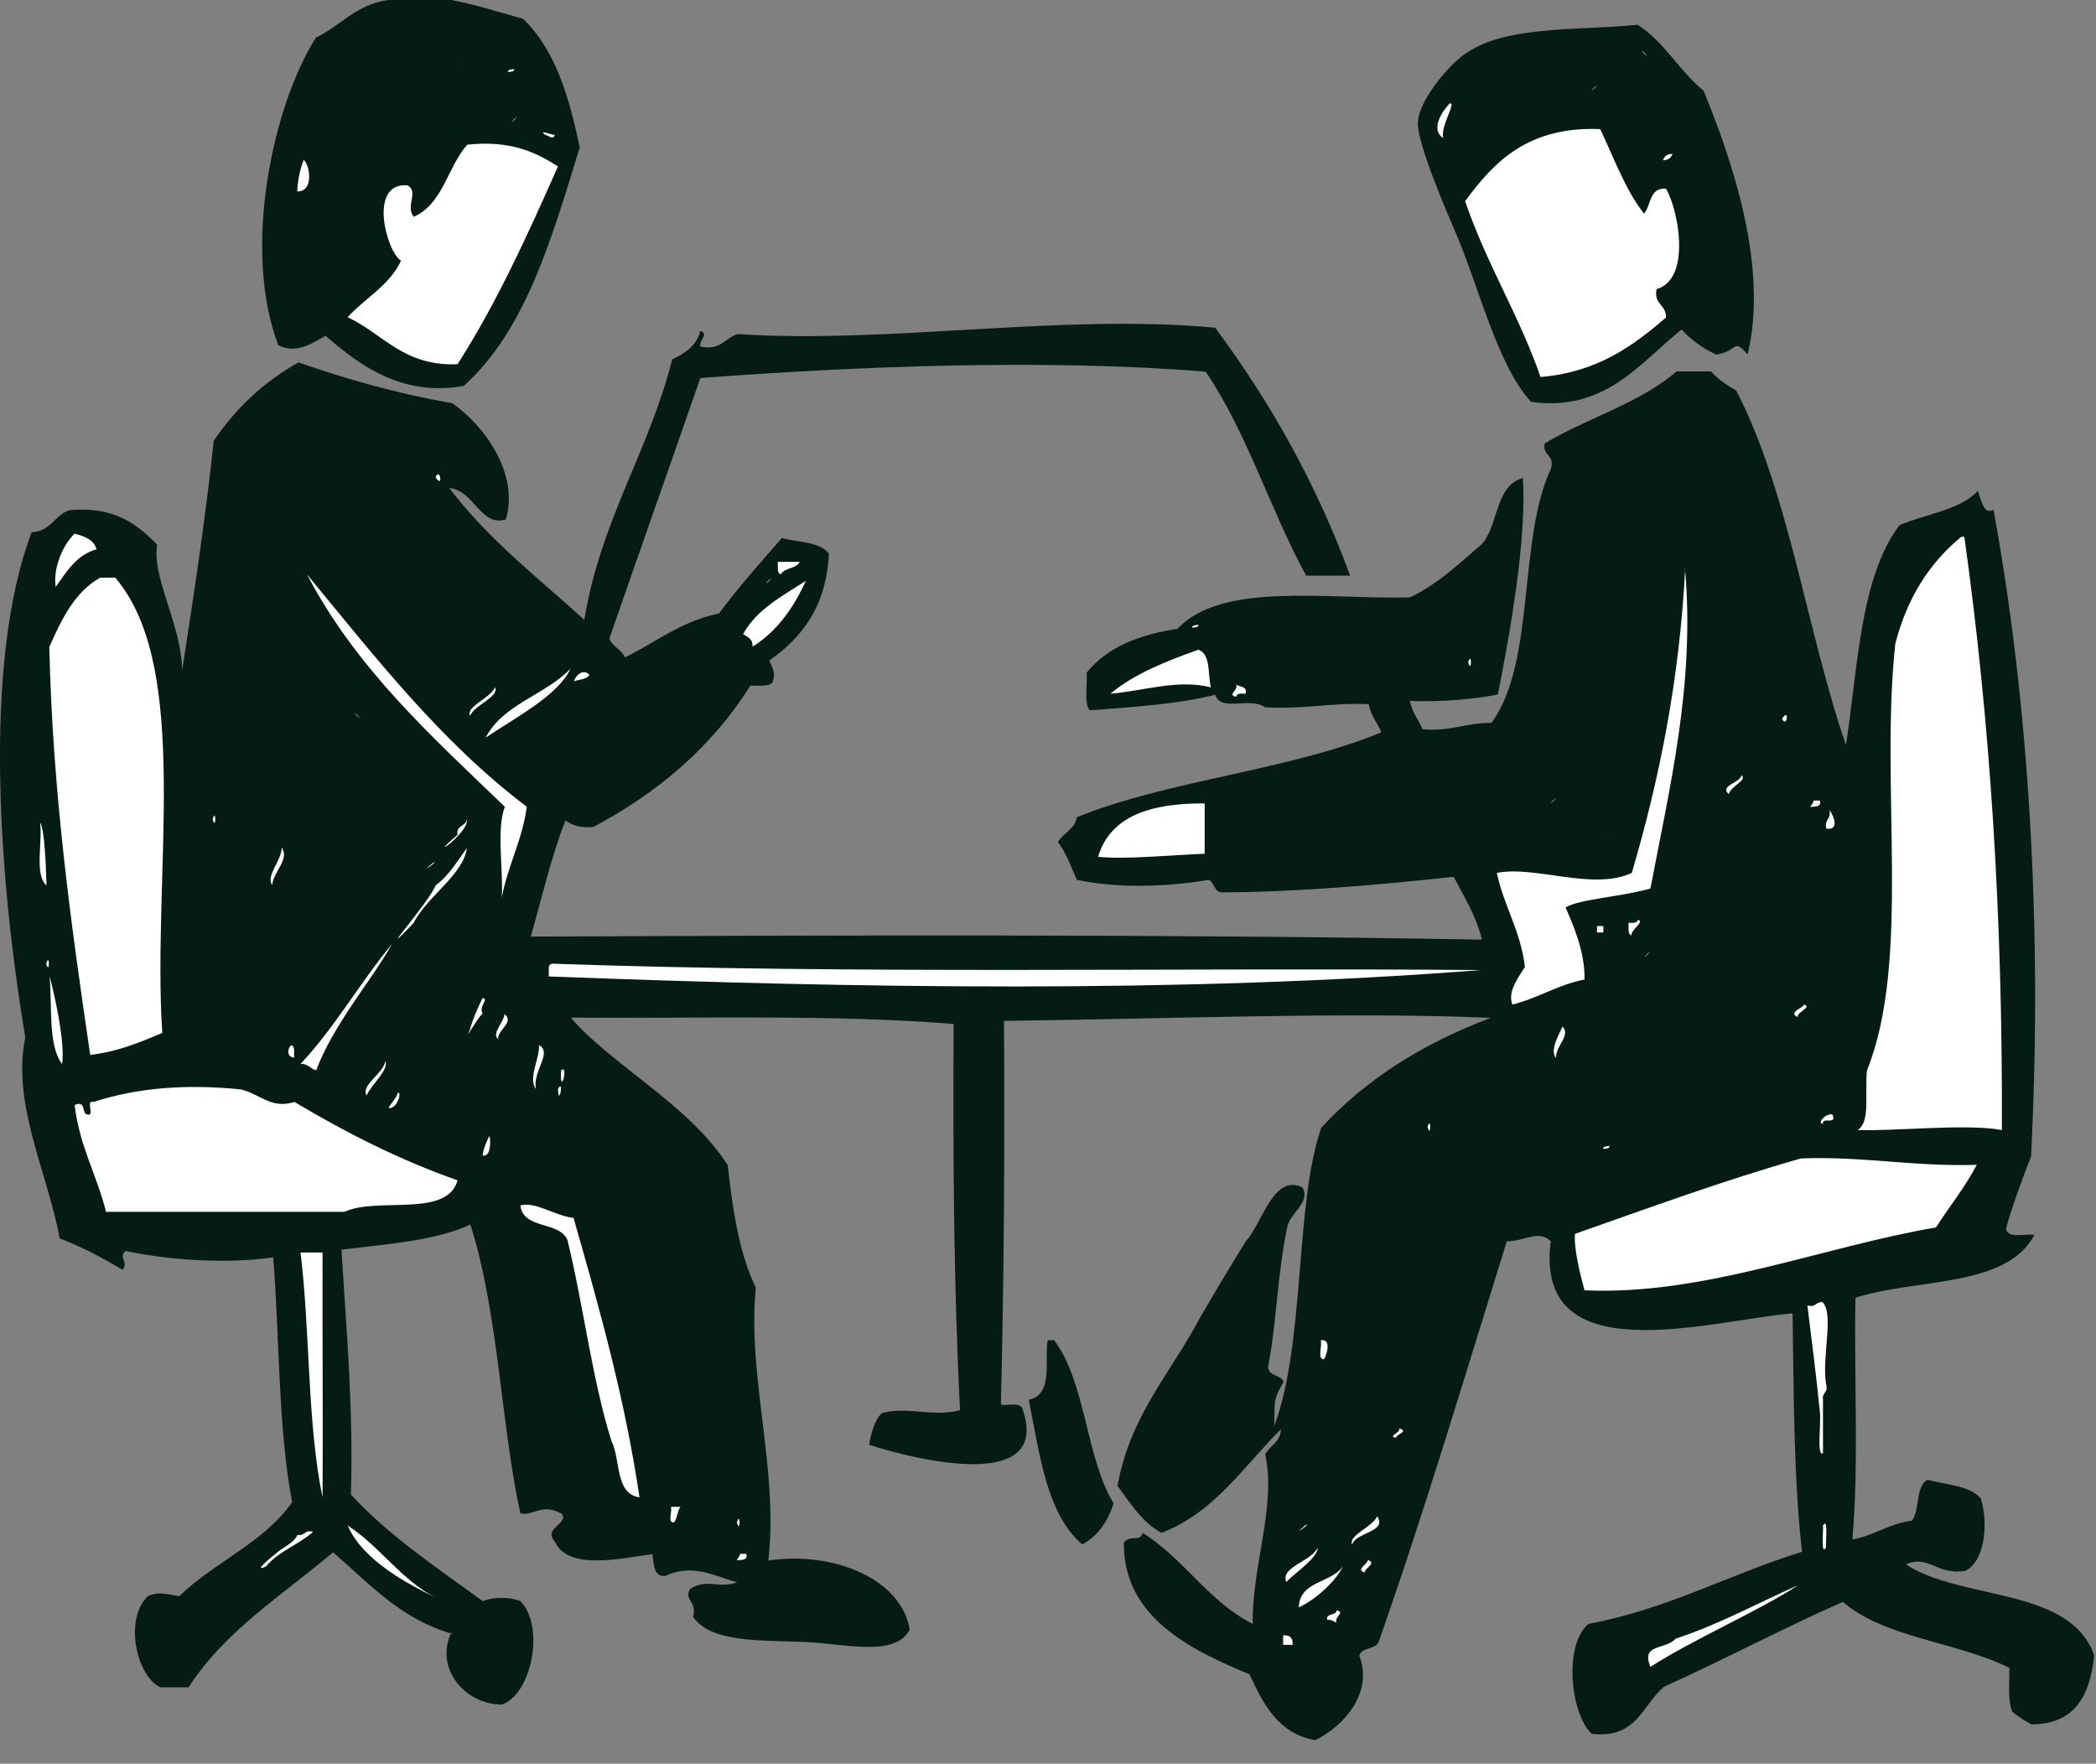 <svg width="82" height="69" viewBox="0 0 82 69" fill="none" xmlns="http://www.w3.org/2000/svg">
<rect x="0" y="0" width="82" height="69" fill="#808080" stroke="none"/>
<path fill-rule="evenodd" clip-rule="evenodd" d="M40.249 54.77C40.679 56.92 40.949 59.23 42.339 60.42C42.959 60.09 43.329 59.53 43.569 58.82C42.469 57.01 42.489 54.09 41.239 52.43H40.989C40.849 53.17 41.229 54.57 40.249 54.76V54.77Z" fill="#041C14"/>
<path fill-rule="evenodd" clip-rule="evenodd" d="M12.739 13.14C14.04 14.26 15.69 15.53 18.14 15.1C20.579 12.91 21.59 9.3 22.68 5.77C22.279 3.87 21.77 2.01 20.47 0.74C19.549 0.48 18.649 0.19 17.649 0H15.19C13.93 0.17 13.329 1.01 12.36 1.47C10.69 4.1 9.449 9.73 10.889 13.51C11.62 13.87 12.249 13.4 12.729 13.14H12.739Z" fill="#041C14"/>
<path fill-rule="evenodd" clip-rule="evenodd" d="M59.899 15.72C62.809 16.13 64.179 14.17 65.789 12.89C66.159 13.3 66.609 13.62 67.139 13.87C68.009 13.75 67.789 13.19 68.369 13.87C69.199 10.44 67.759 6.26 66.649 3.55C65.699 2.78 65.119 1.64 64.069 0.97C61.639 1.21 58.769 0.97 57.189 2.2C56.609 2.65 55.519 3.93 55.469 4.78C55.419 5.56 56.629 8.36 56.939 9.08C57.859 11.21 58.579 14.29 59.889 15.71L59.899 15.72Z" fill="#041C14"/>
<path fill-rule="evenodd" clip-rule="evenodd" d="M17.659 63.86C16.999 65.23 18.139 66.66 19.619 66.69C20.789 66.32 21.339 63.64 20.359 62.64C19.969 62.47 19.279 62.47 18.889 62.64C17.089 61.33 15.219 60.09 13.729 58.47C13.829 55.06 13.549 52.01 13.359 48.89C15.149 48.67 17.029 48.54 18.399 47.91C19.489 51.24 19.619 55.9 20.359 59.21C20.899 59.31 21.179 58.8 21.959 59.21C22.319 59.58 21.209 59.79 21.709 60.31C22.209 61.45 24.279 60.97 25.519 60.8C25.589 61.18 25.549 61.67 26.009 61.66C27.049 61.16 27.919 61.63 28.839 61.91C28.039 62.16 27.689 61.74 26.999 62.16C26.739 62.61 27.269 62.6 27.119 63.26C27.829 64.28 29.769 64.16 31.539 64.24C33.059 64.31 35.049 64.84 35.589 63.75C35.279 61.82 32.699 60.67 30.059 61.05C30.469 57.47 29.229 53.88 29.569 50.37C28.919 49.06 28.669 47.34 28.469 45.58C26.949 43.21 23.939 41.68 22.329 39.81C27.369 39.85 32.609 39.68 37.309 40.06C37.279 45.21 37.309 50.3 37.559 55.17C36.499 55.45 35.469 55 34.489 55.29C34.209 55.58 34.089 56.04 33.999 56.52C35.829 57.12 41.099 58.4 40.019 55.17C39.939 54.75 39.199 55.08 39.159 54.92C39.279 50.01 39.309 45 39.279 39.94C45.579 39.86 52.809 39.58 58.319 39.82C55.669 40.82 53.439 42.22 51.689 44.12C50.649 47.12 51.069 52.57 49.849 55.79C49.889 54.99 49.759 54.79 50.219 54.07C50.119 53.76 49.609 53.86 49.609 53.46C49.919 51.99 49.979 49.81 50.349 48.06C50.429 47.45 51.289 47.08 50.959 46.46C49.829 45.89 49.389 47.84 48.749 48.55C48.119 49.56 47.509 50.58 46.909 51.62C45.789 53.73 44.209 55.39 43.719 58.13C44.229 58.81 44.669 59.55 45.439 59.97C47.539 59.16 48.649 57.36 50.109 55.92C50.099 56.44 49.669 56.54 49.499 56.9C49.939 58.95 48.979 61.21 49.009 63.53C47.269 62.65 46.319 60.98 44.709 59.97C44.559 60.36 44.289 60.01 43.969 60.34C43.929 63.25 46.559 64.54 48.879 65.5C49.429 66.67 49.999 67.82 51.459 68.08C52.569 67.53 53.739 66.23 53.179 64.77C53.269 64.45 53.759 64.53 53.919 64.28C55.719 59.17 57.309 53.83 58.949 48.56C59.649 48.57 60.179 48.09 60.669 48.56C59.999 53.76 66.889 51.66 70.129 51.38C70.179 54.56 70.169 57.81 70.499 60.71C67.649 61.59 65.279 62.94 62.149 63.53C61.159 64.35 61.439 67.05 62.269 67.83C64.039 68.04 64.249 66.7 65.099 65.99C67.469 64.92 69.709 63.72 72.099 62.67C73.719 64.08 76.589 64.24 78.609 65.25C78.619 65.85 78.539 66.54 78.729 66.97C78.949 67.16 79.209 67.31 79.469 67.46C81.179 67.46 81.769 66.33 81.929 64.76C80.979 62.07 76.769 62.64 74.559 61.2C75.479 60.81 75.789 61.65 76.889 61.45C77.639 61.1 77.799 59.64 77.499 58.63C77.069 58.11 76.149 58.1 75.409 57.89C74.929 58.15 75.119 59.07 74.799 59.49C73.899 59.61 73.329 60.07 72.469 60.23C72.729 57.29 72.529 53.91 72.589 50.77C74.979 50 78.509 50.39 79.589 48.31C79.189 48.26 78.529 48.47 78.479 48.06C78.759 47.07 79.109 46.15 79.459 45.24C79.919 36.28 79.369 27.45 77.989 19.94C77.659 20.13 77.549 19.74 77.379 19.2C76.679 19.97 75.329 20.1 74.309 20.55C72.779 22.58 72.689 26.06 72.219 29.15C70.669 24.64 69.989 19.26 67.919 15.27C67.549 15.07 67.209 14.83 66.939 14.53H65.589C64.169 15.77 62.089 16.35 60.429 17.35C60.339 17.85 60.829 17.77 60.679 18.33C59.369 21.12 60.089 25.92 58.349 28.28C57.349 28.27 56.739 28.63 55.649 28.53C55.499 28.14 55.239 27.88 55.159 27.42C56.469 27.48 57.859 27.32 58.599 27.17C59.099 24.66 59.729 21.05 59.579 18.7C58.489 19 58.629 20.54 57.979 21.28C57.099 22.03 56.269 22.85 55.159 23.37C51.959 23.46 47.799 22.74 46.069 24.6C44.539 24.83 43.289 25.34 42.509 26.32C42.549 26.81 42.399 27.5 42.629 27.79C44.339 27.66 46.079 27.55 47.539 27.18C47.789 27.88 48.849 27.24 49.499 27.67C50.989 27.76 52.089 27.48 53.549 27.55C53.629 28.01 53.889 28.27 54.039 28.65C50.449 30.14 45.739 30.51 42.129 31.97C42.049 32.46 41.589 32.58 41.389 32.95C41.719 33.36 41.899 33.92 42.129 34.42C43.699 34.76 45.689 34.7 47.289 34.42C47.509 34.53 47.489 34.87 47.779 34.91C50.559 34.91 54.009 34.62 56.869 34.3C57.279 35.08 57.739 35.81 57.979 36.76C45.469 36.54 33.019 36.59 20.769 36.64C21.199 35.11 21.569 33.51 22.119 32.1C22.389 32.28 22.709 32.41 23.219 32.35C25.759 31 27.859 29.21 29.359 26.82C29.689 26.82 30.059 26.87 30.219 26.7C30.359 26.35 30.239 26.18 30.099 25.84C31.369 24.95 32.329 23.73 32.429 21.66C32.079 21.19 31.229 21.22 30.589 21.05C29.749 22.01 28.899 22.96 28.129 24C26.629 24.31 25.659 25.13 24.449 25.72C24.319 25.4 23.959 25.31 23.839 24.98C25.019 21.58 26.219 18.19 27.399 14.79C33.499 14.33 40.899 14.03 47.169 14.54C48.779 16.9 49.699 19.96 51.099 22.52H52.819C51.479 18.86 49.669 15.69 47.539 12.82C41.509 12.26 34.809 13.46 28.869 13.07C28.349 13.21 28.219 13.73 27.399 13.56C27.329 13.34 27.759 13.05 27.399 12.95C27.249 13.54 26.789 13.82 26.299 14.06C25.379 17.68 23.499 20.35 22.859 24.25C21.039 22.59 19.069 21.08 17.579 19.09C18.559 19.19 18.799 20.63 19.789 20.32C20.329 18.52 18.919 16.62 17.699 15.78C15.379 15.36 13.529 14.82 11.679 14.18C10.309 14.94 9.219 15.98 8.359 17.25C8.039 20.32 7.579 23.27 7.129 26.22C7.089 24.4 5.929 22.59 6.149 21.31C5.359 20.5 4.469 19.8 2.709 19.96C2.129 20.16 1.989 20.79 1.239 20.82C-0.741 26.04 0.019 34.78 0.989 40.59C0.459 43.2 1.839 45.81 2.339 48.45C3.229 48.79 4.029 49.22 4.799 49.68C5.039 49.37 4.609 49.18 4.919 48.94C6.559 49.29 8.809 49.46 10.689 49.19C10.939 52.38 10.879 55.87 11.429 58.77C10.319 60.36 8.369 61.12 7.009 62.45C6.569 62.38 6.189 62.24 5.779 62.45C4.859 63.33 5.319 65.55 6.269 66.01H7.379C8.809 63.79 11.059 62.4 13.029 60.73C14.439 61.94 15.659 63.34 17.699 63.92L17.659 63.86Z" fill="#041C14"/>
<path fill-rule="evenodd" clip-rule="evenodd" d="M19.869 2.82C19.869 2.7 20.019 2.72 20.119 2.7C20.119 2.82 19.969 2.8 19.869 2.82Z" fill="white"/>
<path fill-rule="evenodd" clip-rule="evenodd" d="M62.599 5.04C63.139 6.17 63.579 7.42 64.319 8.36C64.599 8.03 64.519 7.33 65.179 7.38C65.709 8.32 66.139 10.94 64.809 11.31C64.689 11.92 65.189 11.91 65.179 12.42C63.879 13.54 62.489 14.56 60.269 14.75C59.429 12.32 58.149 10.32 57.319 7.87C58.459 6.31 59.799 4.94 62.599 5.05V5.04Z" fill="white"/>
<path fill-rule="evenodd" clip-rule="evenodd" d="M21.829 6.51C20.639 9.2 19.419 11.88 17.899 14.25C15.769 14.33 14.999 13.06 13.599 12.41C14.279 11.66 15.229 11.18 15.689 10.2C15.119 9.85 14.389 7.13 15.939 7.25C16.409 7.5 15.839 8.06 16.189 8.48C17.329 7.98 17.509 6.53 18.279 5.66C19.939 5.48 20.949 5.94 21.839 6.52L21.829 6.51Z" fill="white"/>
<path fill-rule="evenodd" clip-rule="evenodd" d="M65.429 6.02C65.379 6.17 65.269 6.27 65.059 6.27C65.109 6.12 65.219 6.02 65.429 6.02Z" fill="white"/>
<path fill-rule="evenodd" clip-rule="evenodd" d="M11.879 6.26C12.109 6.41 12.309 7.5 11.629 7.49C11.649 7.02 11.739 6.62 11.879 6.26Z" fill="white"/>
<path fill-rule="evenodd" clip-rule="evenodd" d="M17.039 18.67C17.219 18.26 17.349 19.15 17.039 18.67V18.67Z" fill="white"/>
<path fill-rule="evenodd" clip-rule="evenodd" d="M76.849 21C77.859 28.21 78.349 35.79 78.319 44.21C76.939 43.95 74.169 44.26 72.669 44.21C73.179 43.9 72.949 42.86 73.039 41.88C74.779 37.56 73.539 30.77 74.149 25.18C74.609 23.39 75.489 22.02 76.729 21H76.849Z" fill="white"/>
<path fill-rule="evenodd" clip-rule="evenodd" d="M30.429 21.98H31.289C31.159 22.26 30.689 22.2 30.549 22.47C30.379 22.43 30.449 22.16 30.429 21.98Z" fill="white"/>
<path fill-rule="evenodd" clip-rule="evenodd" d="M65.919 22.23C66.329 26.77 65.289 30.93 64.569 34.76C63.409 35.09 61.799 35.17 61.249 35.5C61.459 36 62.019 37.17 61.989 38.32C60.929 38.53 60.179 39.05 59.169 39.3C58.969 38.8 59.399 38.24 59.659 37.83C59.489 36.41 58.839 35.46 58.559 34.15C60.059 33.85 62.319 34.86 63.839 34.15C64.899 30.55 65.699 26.67 65.929 22.24L65.919 22.23Z" fill="white"/>
<path fill-rule="evenodd" clip-rule="evenodd" d="M12.009 22.47C14.679 25.7 17.239 29.02 20.609 31.56C20.429 32.89 19.869 33.85 19.629 35.12C19.699 33.98 19.409 32.51 19.749 31.56C16.889 28.81 13.939 26.16 12.009 22.47Z" fill="white"/>
<path fill-rule="evenodd" clip-rule="evenodd" d="M3.899 22.6H4.509C7.529 26.13 5.939 34.27 6.349 40.41C5.489 40.77 4.629 41.14 3.529 41.27C2.779 36.16 2.059 31.03 1.929 25.31C2.409 24.23 2.909 23.18 3.899 22.61V22.6Z" fill="white"/>
<path fill-rule="evenodd" clip-rule="evenodd" d="M31.529 22.72C31.039 23.79 30.399 24.7 29.439 25.3C29.459 24.99 29.249 24.92 29.069 24.81C29.609 23.83 30.609 23.32 31.529 22.72Z" fill="white"/>
<path fill-rule="evenodd" clip-rule="evenodd" d="M46.639 24.56C46.639 24.44 46.789 24.47 46.889 24.44C46.889 24.56 46.739 24.53 46.639 24.56Z" fill="white"/>
<path fill-rule="evenodd" clip-rule="evenodd" d="M47.37 26.89C46.09 26.56 44.679 27.04 43.44 27.14C44.38 26.36 45.609 25.87 46.88 25.42C47.37 25.58 47.249 26.36 47.37 26.89Z" fill="white"/>
<path fill-rule="evenodd" clip-rule="evenodd" d="M57.44 25.91C57.58 25.43 57.58 26.4 57.44 25.91V25.91Z" fill="white"/>
<path fill-rule="evenodd" clip-rule="evenodd" d="M22.319 26.16C21.849 27.2 20.149 28.08 18.999 28.86C19.679 27.54 21.339 27.19 22.319 26.16Z" fill="white"/>
<path fill-rule="evenodd" clip-rule="evenodd" d="M23.059 26.4C22.959 26.58 22.669 26.58 22.449 26.65C22.539 26.4 22.819 26.15 23.059 26.4Z" fill="white"/>
<path fill-rule="evenodd" clip-rule="evenodd" d="M48.359 26.77C48.469 26.9 48.809 26.81 48.729 27.14C48.559 27.13 48.379 27.12 48.359 27.26C47.989 27.18 48.479 27 48.359 26.77Z" fill="white"/>
<path fill-rule="evenodd" clip-rule="evenodd" d="M69.719 28.12C69.899 28.53 70.029 27.64 69.719 28.12V28.12Z" fill="white"/>
<path fill-rule="evenodd" clip-rule="evenodd" d="M70.949 31.32H71.199C71.259 31.58 71.019 31.55 70.829 31.57C70.849 31.47 70.949 31.45 70.949 31.32Z" fill="white"/>
<path fill-rule="evenodd" clip-rule="evenodd" d="M47.129 31.44V33.4C45.799 33.45 44.039 33.63 42.959 33.52C43.439 31.91 45.039 31.42 47.129 31.43V31.44Z" fill="white"/>
<path fill-rule="evenodd" clip-rule="evenodd" d="M71.569 31.68C71.729 31.9 71.989 32.49 71.449 32.42C71.359 32.04 71.659 32.06 71.569 31.68Z" fill="white"/>
<path fill-rule="evenodd" clip-rule="evenodd" d="M8.319 32.05C8.459 31.57 8.459 32.54 8.319 32.05V32.05Z" fill="white"/>
<path fill-rule="evenodd" clip-rule="evenodd" d="M1.569 32.18C1.739 32.42 1.799 33.83 1.819 34.64C1.339 34.22 1.669 32.99 1.569 32.18Z" fill="white"/>
<path fill-rule="evenodd" clip-rule="evenodd" d="M62.478 36.23H62.728V36.48H62.478V36.23Z" fill="white"/>
<path fill-rule="evenodd" clip-rule="evenodd" d="M1.809 37.7C1.949 37.21 1.949 38.19 1.809 37.7V37.7Z" fill="white"/>
<path fill-rule="evenodd" clip-rule="evenodd" d="M57.939 37.95C46.169 38.87 33.529 38.66 21.469 38.2V37.95C21.449 37.81 21.499 37.73 21.589 37.7C33.399 38.12 46.179 37.85 57.939 37.95Z" fill="white"/>
<path fill-rule="evenodd" clip-rule="evenodd" d="M1.939 38.19C2.099 38.77 2.559 40.74 2.429 41.63C1.869 40.88 2.049 39.39 1.939 38.19Z" fill="white"/>
<path fill-rule="evenodd" clip-rule="evenodd" d="M61.129 40.16C61.469 40.51 60.839 40.93 60.879 41.39C60.609 41.11 60.999 40.46 61.129 40.16Z" fill="white"/>
<path fill-rule="evenodd" clip-rule="evenodd" d="M11.389 40.89C11.559 40.93 11.489 41.2 11.509 41.38C11.219 41.35 11.229 41.05 11.389 40.89Z" fill="white"/>
<path fill-rule="evenodd" clip-rule="evenodd" d="M21.089 40.89C21.629 41.19 20.819 41.91 20.969 42.61C20.649 42.17 21.109 41.45 21.089 40.89Z" fill="white"/>
<path fill-rule="evenodd" clip-rule="evenodd" d="M21.949 41.88C21.899 43 22.269 41.58 21.949 41.88V41.88Z" fill="white"/>
<path fill-rule="evenodd" clip-rule="evenodd" d="M17.899 46.18C17.489 47.66 14.759 46.81 13.479 47.41H4.149C3.789 45.97 3.109 44.84 2.919 43.23C3.399 43.04 3.169 43.55 3.409 43.6C3.739 43.69 3.319 43.02 3.659 43.11C5.359 42.56 7.239 42.4 9.429 42.62C10.189 42.81 10.609 43.4 11.519 43.11C13.499 44.29 15.579 45.36 17.909 46.18H17.899Z" fill="white"/>
<path fill-rule="evenodd" clip-rule="evenodd" d="M21.829 42.61C21.869 43.36 22.069 42.14 21.829 42.61V42.61Z" fill="white"/>
<path fill-rule="evenodd" clip-rule="evenodd" d="M55.849 44.09C55.989 43.6 55.989 44.58 55.849 44.09V44.09Z" fill="white"/>
<path fill-rule="evenodd" clip-rule="evenodd" d="M62.719 44.95C62.719 44.83 62.869 44.85 62.969 44.83C62.969 44.95 62.819 44.93 62.719 44.95Z" fill="white"/>
<path fill-rule="evenodd" clip-rule="evenodd" d="M77.339 45.56C76.879 46.45 76.269 47.19 75.739 48.02C71.239 48.79 66.659 50.69 61.989 50.48C61.809 49.82 61.559 48.79 61.619 48.27C64.529 47.25 67.399 46.19 70.459 45.32C72.929 45.23 74.879 45.65 77.339 45.57V45.56Z" fill="white"/>
<path fill-rule="evenodd" clip-rule="evenodd" d="M22.439 47.65C23.439 51.15 24.439 54.66 25.019 58.58C24.049 58.44 24.289 57.1 23.919 56.37C23.159 53.94 22.829 51.08 22.199 48.51C21.879 47.76 20.469 48.11 20.359 47.16C20.939 46.99 21.719 47.57 22.449 47.65H22.439Z" fill="white"/>
<path fill-rule="evenodd" clip-rule="evenodd" d="M12.619 49C12.609 52.13 12.639 55.86 12.619 58.58C12.019 55.71 12.139 52.16 11.759 49H12.619Z" fill="white"/>
<path fill-rule="evenodd" clip-rule="evenodd" d="M71.319 50.96C71.749 51.46 71.269 53.1 71.439 54.15C71.539 54.5 71.269 54.47 71.319 54.76V56.85C71.069 57.01 71.249 55.69 71.199 55.25C71.059 53.83 70.879 52.46 70.709 51.07C71.059 51.17 71.029 50.9 71.319 50.95V50.96Z" fill="white"/>
<path fill-rule="evenodd" clip-rule="evenodd" d="M51.669 52.44C52.119 52.33 51.889 53.09 51.789 53.18C51.519 53.16 51.739 52.66 51.669 52.44Z" fill="white"/>
<path fill-rule="evenodd" clip-rule="evenodd" d="M26.249 58.95H26.619C26.499 59.11 26.499 59.4 26.369 59.56C26.099 59.58 26.309 59.12 26.249 58.95Z" fill="white"/>
<path fill-rule="evenodd" clip-rule="evenodd" d="M28.829 59.56C28.969 59.08 28.969 60.05 28.829 59.56V59.56Z" fill="white"/>
<path fill-rule="evenodd" clip-rule="evenodd" d="M71.319 59.68C71.529 59.33 71.419 60.31 71.439 60.54C71.229 60.89 71.339 59.91 71.319 59.68Z" fill="white"/>
<path fill-rule="evenodd" clip-rule="evenodd" d="M28.949 60.79H29.199C29.259 61.05 29.029 61.02 28.829 61.04C28.849 60.94 28.949 60.92 28.949 60.79Z" fill="white"/>
<path fill-rule="evenodd" clip-rule="evenodd" d="M53.509 61.03C53.889 61.15 53.369 61.36 53.389 61.52C53.009 61.4 53.529 61.19 53.509 61.03Z" fill="white"/>
<path fill-rule="evenodd" clip-rule="evenodd" d="M52.289 63C52.659 63.08 52.169 63.26 52.289 63.49C52.189 63.43 52.089 63.36 51.919 63.37C51.879 63.09 52.269 63.23 52.289 63Z" fill="white"/>
<path fill-rule="evenodd" clip-rule="evenodd" d="M50.199 63.98C50.469 63.96 50.589 64.08 50.569 64.35H50.199V63.98Z" fill="white"/>
<path fill-rule="evenodd" clip-rule="evenodd" d="M64.319 2.09C63.989 1.72 64.689 2.42 64.319 2.09V2.09Z" fill="white"/>
<path fill-rule="evenodd" clip-rule="evenodd" d="M17.899 2.58C17.249 2.9 18.369 2.35 17.899 2.58V2.58Z" fill="white"/>
<path fill-rule="evenodd" clip-rule="evenodd" d="M62.359 3.44C62.029 3.81 62.729 3.1 62.359 3.44V3.44Z" fill="white"/>
<path fill-rule="evenodd" clip-rule="evenodd" d="M56.709 4.05C57.009 3.97 56.359 4.88 56.459 5.4C55.939 5.05 56.439 4.34 56.709 4.05Z" fill="white"/>
<path fill-rule="evenodd" clip-rule="evenodd" d="M20.109 4.67C19.779 5.04 20.479 4.33 20.109 4.67V4.67Z" fill="white"/>
<path fill-rule="evenodd" clip-rule="evenodd" d="M21.339 5.28C21.029 5.05 21.539 5.27 21.709 5.28C21.619 5.5 21.489 5.3 21.339 5.28Z" fill="white"/>
<path fill-rule="evenodd" clip-rule="evenodd" d="M2.919 20.88C3.309 20.98 3.669 21.11 3.779 21.49C2.979 21.71 2.609 22.37 2.179 22.96C2.079 22.33 2.369 21.43 2.919 20.87V20.88Z" fill="white"/>
<path fill-rule="evenodd" clip-rule="evenodd" d="M30.059 22.72C29.729 23.09 30.429 22.39 30.059 22.72V22.72Z" fill="white"/>
<path fill-rule="evenodd" clip-rule="evenodd" d="M19.369 26.89C19.539 27.26 18.579 27.57 18.389 28C18.229 27.63 19.179 27.32 19.369 26.89Z" fill="white"/>
<path fill-rule="evenodd" clip-rule="evenodd" d="M13.969 28C13.629 27.63 14.339 28.33 13.969 28V28Z" fill="white"/>
<path fill-rule="evenodd" clip-rule="evenodd" d="M68.129 30.33C68.389 30.52 67.679 30.77 67.639 31.07C67.239 30.74 68.089 30.63 68.129 30.33Z" fill="white"/>
<path fill-rule="evenodd" clip-rule="evenodd" d="M60.759 31.32C60.429 31.69 61.129 30.98 60.759 31.32V31.32Z" fill="white"/>
<path fill-rule="evenodd" clip-rule="evenodd" d="M18.269 32.05C18.359 32.59 16.559 33.81 17.899 32.66C17.839 32.27 18.229 32.34 18.269 32.05Z" fill="white"/>
<path fill-rule="evenodd" clip-rule="evenodd" d="M62.969 32.67C62.739 33.14 63.289 32.02 62.969 32.67V32.67Z" fill="white"/>
<path fill-rule="evenodd" clip-rule="evenodd" d="M11.019 33.16C11.349 33.62 10.679 34.12 10.649 34.63C10.389 34.24 11.019 33.69 11.019 33.16Z" fill="white"/>
<path fill-rule="evenodd" clip-rule="evenodd" d="M18.269 33.16C18.139 34.22 16.719 35.05 16.179 36.11C14.489 37.88 16.809 35.28 17.039 34.64C17.559 34.26 17.889 33.69 18.269 33.17V33.16Z" fill="white"/>
<path fill-rule="evenodd" clip-rule="evenodd" d="M16.919 33.77C16.279 34.31 17.309 33.55 16.919 33.77V33.77Z" fill="white"/>
<path fill-rule="evenodd" clip-rule="evenodd" d="M64.079 35.98C64.359 36.07 63.809 36.35 63.829 36.59C63.659 36.55 63.729 36.28 63.709 36.1C63.879 36.11 64.059 36.12 64.079 35.98Z" fill="white"/>
<path fill-rule="evenodd" clip-rule="evenodd" d="M15.319 36.96C14.559 38.33 13.069 40.03 12.369 41.87C12.139 41.82 12.059 41.61 11.759 41.62C13.089 40.21 14.079 38.45 15.319 36.95V36.96Z" fill="white"/>
<path fill-rule="evenodd" clip-rule="evenodd" d="M64.439 37.33C64.109 37.7 64.809 36.99 64.439 37.33V37.33Z" fill="white"/>
<path fill-rule="evenodd" clip-rule="evenodd" d="M18.879 39.05C19.149 39.07 18.719 39.36 18.879 39.66C18.689 39.79 18.129 40.84 18.389 40.27C18.509 39.82 18.699 39.43 18.879 39.04V39.05Z" fill="white"/>
<path fill-rule="evenodd" clip-rule="evenodd" d="M70.579 39.3C70.909 39.41 70.299 39.58 70.329 39.79C69.929 39.61 70.539 39.44 70.579 39.3Z" fill="white"/>
<path fill-rule="evenodd" clip-rule="evenodd" d="M19.739 39.67C20.139 40 19.459 40.28 19.489 40.65C19.209 40.45 19.719 39.98 19.739 39.67Z" fill="white"/>
<path fill-rule="evenodd" clip-rule="evenodd" d="M15.079 41.51C15.219 41.86 14.529 42.43 14.339 42.86C14.119 42.43 14.979 42.03 15.079 41.51Z" fill="white"/>
<path fill-rule="evenodd" clip-rule="evenodd" d="M15.569 42.74C15.739 42.76 15.509 43.4 15.199 43.35C15.309 43.13 15.499 42.99 15.569 42.74Z" fill="white"/>
<path fill-rule="evenodd" clip-rule="evenodd" d="M71.689 43.6C71.879 44.04 71.269 43.67 71.319 43.97C71.059 43.93 71.449 43.54 71.689 43.6Z" fill="white"/>
<path fill-rule="evenodd" clip-rule="evenodd" d="M19.129 44.46C19.199 44.39 19.249 45.31 18.879 45.2C18.919 44.91 19.029 44.69 19.129 44.46Z" fill="white"/>
<path fill-rule="evenodd" clip-rule="evenodd" d="M54.739 55.88C55.149 56 54.599 56.12 54.619 56.25C54.259 56.18 54.809 56.06 54.739 55.88Z" fill="white"/>
<path fill-rule="evenodd" clip-rule="evenodd" d="M53.879 59.32C54.289 59.94 53.029 59.94 52.899 60.43C52.739 60.06 53.689 59.75 53.879 59.32Z" fill="white"/>
<path fill-rule="evenodd" clip-rule="evenodd" d="M51.059 59.68C50.419 60.22 51.449 59.46 51.059 59.68V59.68Z" fill="white"/>
<path fill-rule="evenodd" clip-rule="evenodd" d="M13.599 59.68C14.869 60.5 15.669 61.79 17.039 62.5C15.969 61.97 14.209 61.07 13.599 59.68Z" fill="white"/>
<path fill-rule="evenodd" clip-rule="evenodd" d="M12.249 59.93C11.689 60.43 10.889 60.69 10.409 61.28C9.849 61.55 10.619 60.91 10.779 60.79C11.049 60.53 11.459 60.41 11.639 60.05C11.939 60.1 11.909 59.83 12.249 59.93Z" fill="white"/>
<path fill-rule="evenodd" clip-rule="evenodd" d="M50.319 61.89C50.089 61.29 51.319 61.09 51.549 60.54C51.569 60.93 50.709 61.5 50.319 61.89Z" fill="white"/>
<path fill-rule="evenodd" clip-rule="evenodd" d="M52.529 61.28C52.359 61.73 51.529 62.57 50.809 62.88C50.859 61.82 52.089 61.95 52.529 61.28Z" fill="white"/>
<path fill-rule="evenodd" clip-rule="evenodd" d="M64.569 65.21C64.179 64.28 65.169 64.56 65.549 64.11C67.279 63.54 68.749 62.72 70.339 62.02C68.839 63.01 66.339 64.08 64.569 65.21Z" fill="white"/>
</svg>
